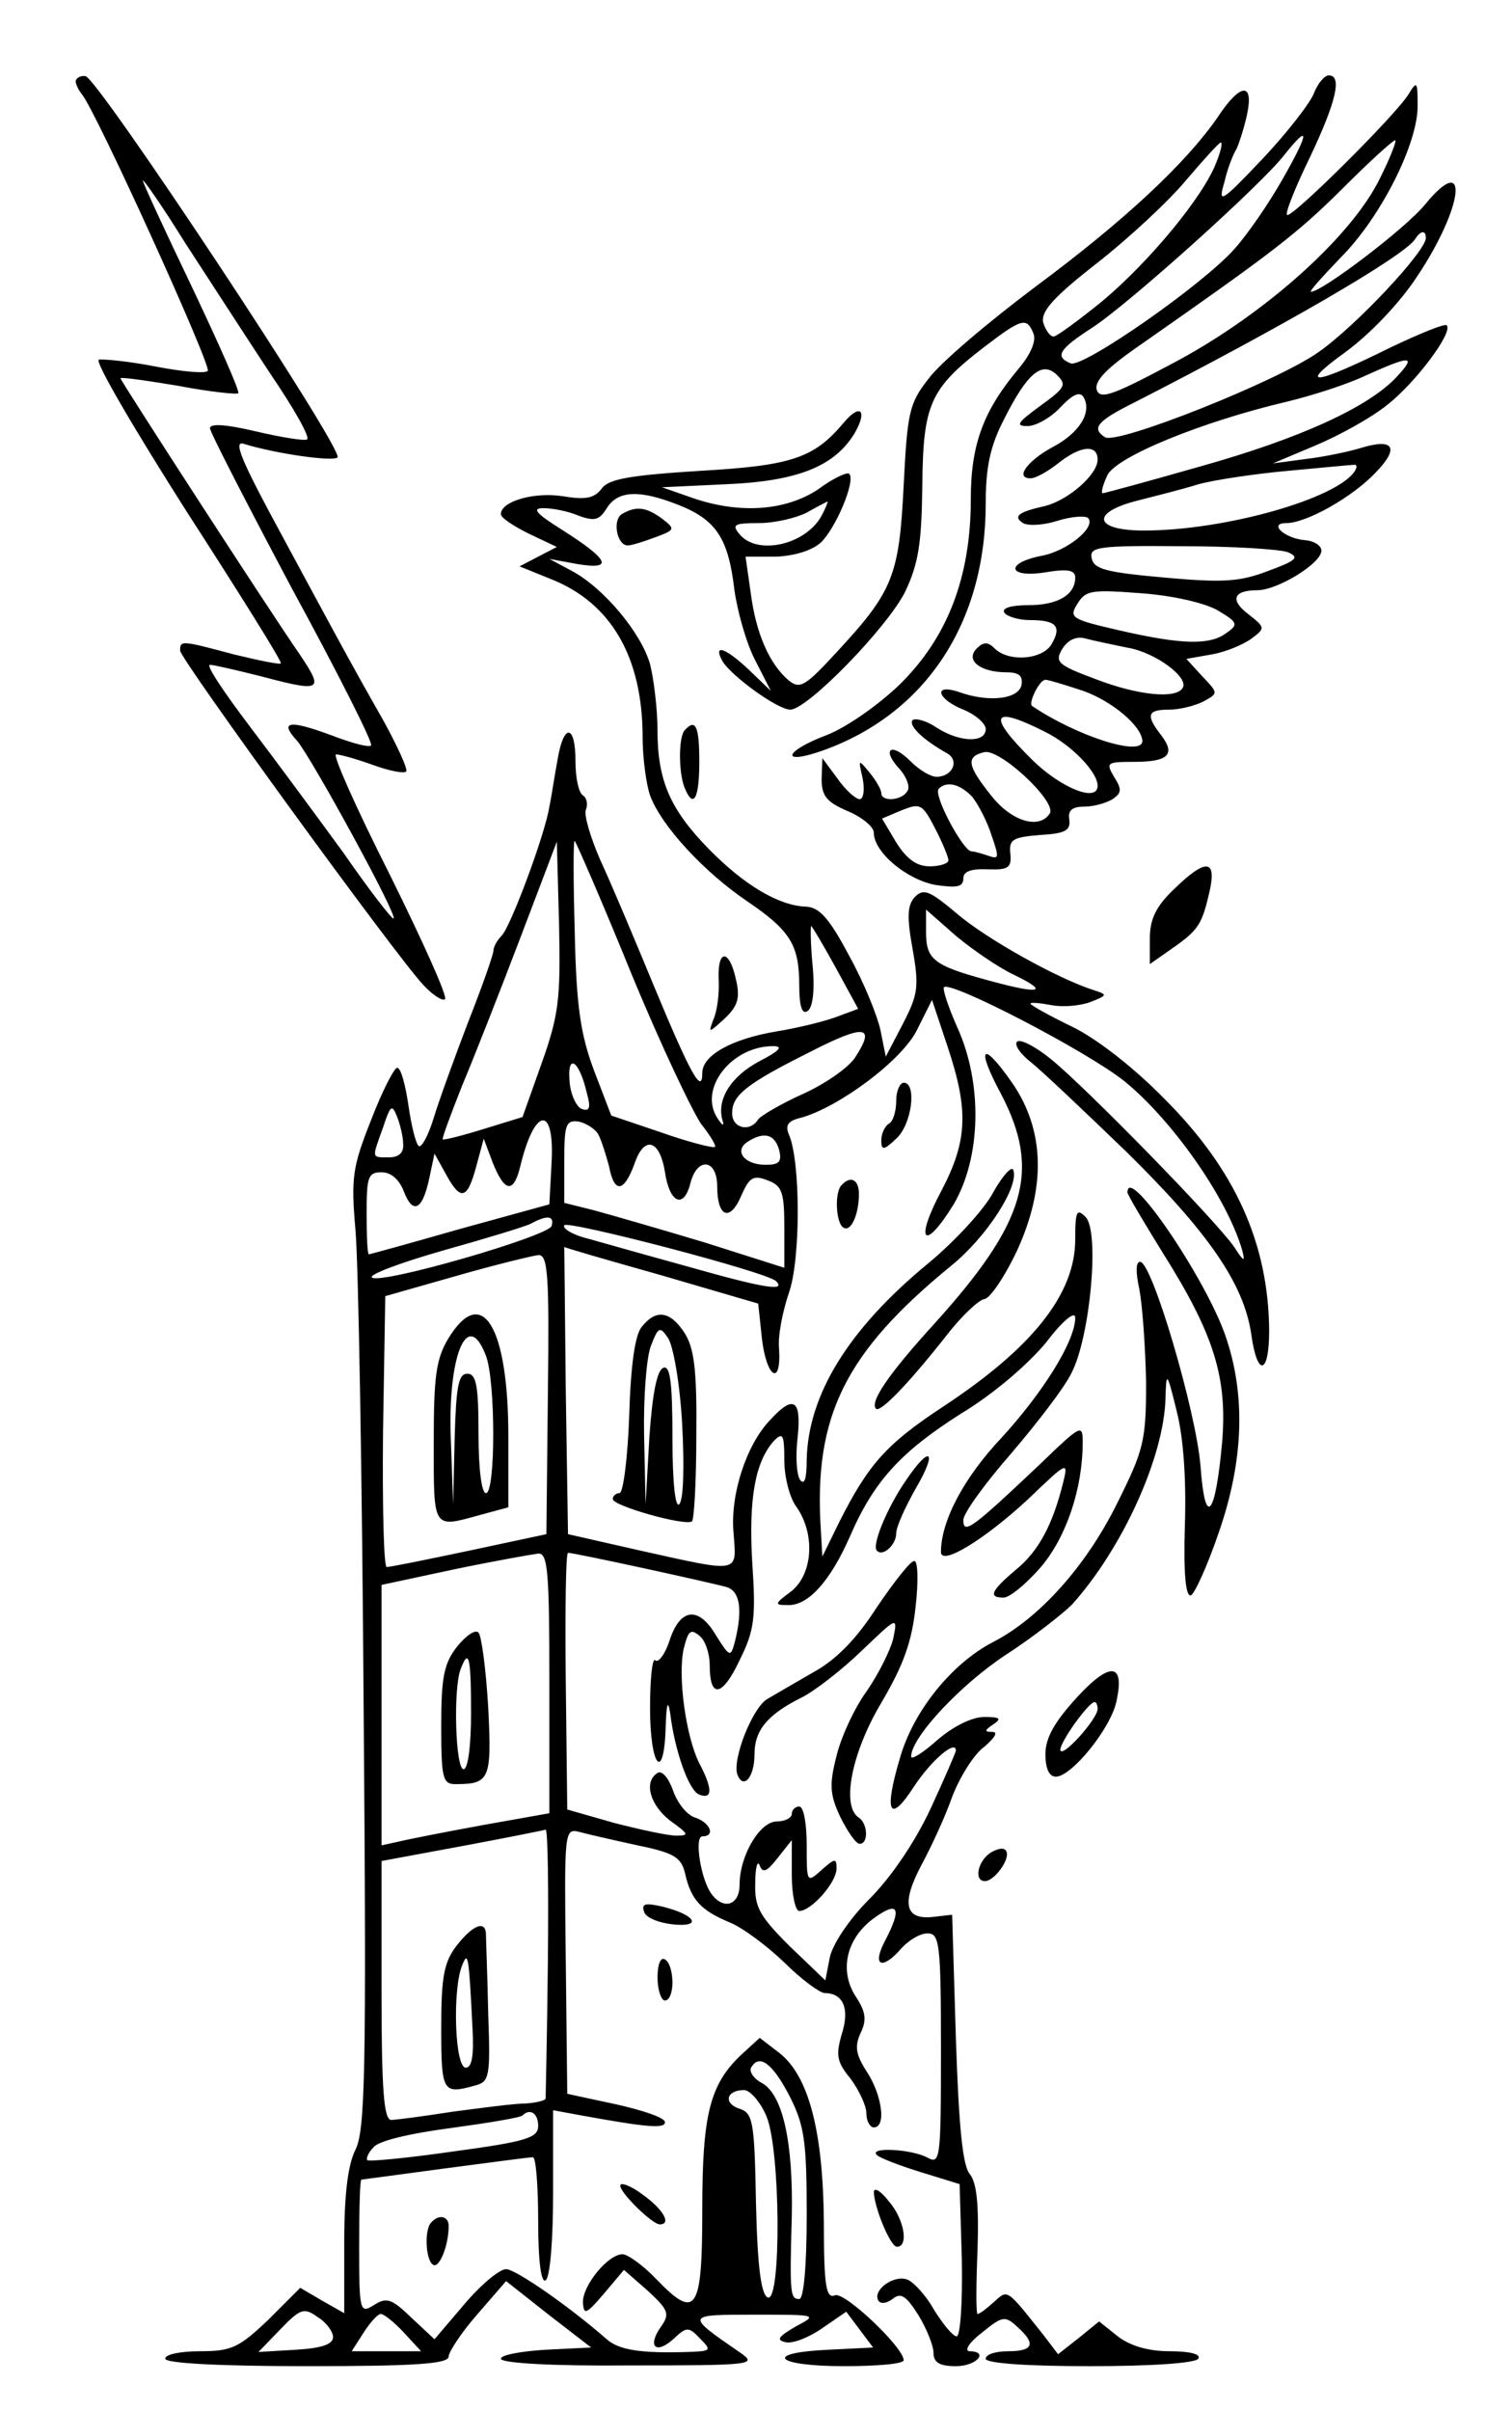 <svg preserveAspectRatio="xMidYMid meet" viewBox="49.85 39.9 202.703 323.1" xmlns="http://www.w3.org/2000/svg" version="1.0" style="max-height: 500px" width="202.703" height="323.1">
<g stroke="none" fill="#000000" transform="translate(0,450) scale(0.1,-0.1)">
<path d="M600 3992 c0 -4 4 -12 8 -17 18 -20 175 -366 169 -371 -3 -4 -35 -1&#10;-71 6 -36 7 -69 10 -75 9 -6 -2 48 -94 118 -204 71 -110 128 -201 126 -203 -1&#10;-2 -30 4 -63 12 -71 19 -72 19 -72 5 0 -11 290 -410 326 -448 13 -14 26 -22&#10;29 -19 4 3 -30 78 -74 167 -45 89 -77 161 -72 161 5 0 27 -6 49 -14 22 -8 42&#10;-12 45 -9 3 2 -12 35 -32 71 -44 77 -76 137 -151 276 -41 77 -48 97 -34 92 42&#10;-13 119 -24 125 -18 9 10 -323 511 -338 511 -7 1 -13 -3 -13 -7z m261 -392&#10;c32 -47 54 -86 49 -88 -4 -2 -35 3 -69 11 -38 9 -61 11 -61 4 0 -5 50 -102&#10;110 -215 61 -112 109 -207 106 -210 -3 -3 -25 3 -49 12 -61 23 -75 21 -50 -6&#10;20 -24 137 -238 129 -238 -3 0 -33 39 -67 88 -35 48 -91 124 -126 170 -34 45&#10;-59 82 -53 82 5 0 35 -7 67 -15 83 -22 86 -20 54 28 -43 62 -241 368 -241 371&#10;0 2 35 -3 77 -10 42 -8 79 -12 81 -10 2 3 -26 66 -62 142 -36 75 -66 140 -66&#10;143 0 3 26 -34 57 -84 32 -49 83 -128 114 -175z"/>
<path d="M2260 3976 c-5 -13 -36 -53 -69 -88 -56 -59 -60 -61 -51 -31 4 18 12&#10;38 16 44 3 6 10 27 14 45 10 45 -8 45 -39 -2 -42 -61 -124 -138 -244 -227 -64&#10;-48 -129 -103 -144 -124 -26 -33 -28 -46 -33 -142 -6 -121 -14 -142 -88 -222&#10;-44 -48 -51 -52 -66 -40 -26 22 -44 63 -51 117 l-7 49 41 0 c24 1 48 8 60 19&#10;20 19 47 83 38 92 -2 3 -22 -6 -42 -21 -44 -29 -106 -33 -169 -11 l-40 14 85&#10;4 c97 4 146 24 173 68 18 31 8 41 -14 15 -40 -48 -70 -58 -193 -65 -95 -6&#10;-123 -11 -132 -24 -10 -13 -22 -15 -52 -10 -39 6 -83 -7 -83 -24 0 -5 17 -16&#10;37 -26 l38 -18 -25 -13 -25 -13 42 -17 c81 -32 123 -105 123 -212 0 -28 5 -64&#10;10 -78 15 -41 73 -103 129 -141 59 -40 71 -59 71 -114 0 -28 4 -39 11 -34 7 4&#10;10 27 7 60 -3 30 -3 54 -2 54 1 0 16 -25 33 -56 l30 -55 -27 -10 c-15 -6 -51&#10;-15 -81 -20 -61 -10 -101 -32 -101 -56 0 -30 -16 -1 -65 117 -26 63 -58 139&#10;-72 169 -13 30 -22 60 -19 67 3 7 1 16 -4 19 -6 4 -10 24 -10 46 0 50 -16 51&#10;-24 2 -4 -21 -8 -49 -11 -63 -6 -38 -52 -161 -64 -173 -6 -6 -11 -15 -11 -20&#10;0 -5 -15 -48 -34 -96 -18 -47 -39 -105 -46 -128 -7 -23 -16 -40 -20 -38 -4 3&#10;-10 27 -14 55 -4 27 -10 50 -15 50 -4 0 -20 -31 -35 -70 -25 -63 -27 -77 -21&#10;-147 4 -43 9 -331 11 -641 4 -489 2 -566 -11 -592 -10 -20 -15 -59 -15 -124&#10;l0 -95 -30 17 -29 17 -43 -43 c-39 -37 -49 -42 -91 -42 -26 0 -47 -4 -47 -10&#10;0 -6 70 -10 190 -10 145 0 190 3 190 13 0 6 17 32 38 56 l39 45 57 -45 57 -44&#10;-61 -3 c-33 -2 -60 -7 -60 -12 0 -6 70 -10 173 -9 165 0 171 1 148 17 -74 51&#10;-74 51 19 51 85 0 85 0 55 -16 -24 -14 -26 -18 -13 -21 10 -2 32 7 49 19 l32&#10;22 18 -24 18 -24 -60 -3 c-88 -4 -72 -22 21 -22 44 0 80 3 80 8 0 17 -79 92&#10;-92 87 -12 -5 -15 12 -15 98 -1 121 -20 196 -60 227 l-26 20 -24 -22 c-43 -40&#10;-53 -81 -53 -208 0 -136 -8 -149 -61 -94 -18 19 -39 34 -46 34 -19 0 -53 -41&#10;-53 -64 1 -18 4 -17 28 11 l27 32 32 -28 c28 -26 30 -31 17 -49 -18 -26 -6&#10;-37 18 -15 17 16 20 16 35 0 16 -16 15 -17 -17 -18 -64 -2 -92 3 -108 17 -49&#10;43 -122 94 -135 94 -9 0 -34 -21 -56 -47 l-40 -47 -31 29 c-26 25 -33 28 -50&#10;17 -19 -12 -20 -9 -20 78 0 49 1 90 3 90 1 0 52 7 112 15 61 8 113 15 118 15&#10;4 0 7 -39 7 -86 0 -54 4 -83 10 -79 6 4 10 54 10 117 l0 111 38 -7 c88 -16&#10;112 -18 112 -9 0 6 -30 16 -66 24 l-65 14 -2 178 c-2 174 -2 178 18 173 11 -3&#10;46 -11 78 -18 49 -10 59 -16 64 -38 8 -35 21 -49 59 -65 18 -7 51 -32 74 -54&#10;23 -23 48 -41 54 -41 25 0 34 -21 23 -55 -8 -28 -7 -37 12 -60 11 -15 21 -36&#10;21 -46 0 -11 5 -19 10 -19 17 0 11 43 -9 74 -15 23 -17 34 -9 52 9 18 7 29 -6&#10;49 -23 35 -13 79 25 106 32 23 37 13 14 -31 -18 -34 -4 -40 22 -10 10 11 25&#10;20 35 20 16 0 18 -13 18 -155 0 -151 -1 -155 -19 -145 -22 11 -78 14 -67 3 4&#10;-4 30 -14 59 -23 l52 -16 3 -102 c1 -57 -2 -102 -7 -102 -5 0 -18 16 -30 35&#10;-11 20 -28 38 -36 41 -18 7 -47 -14 -39 -28 3 -5 11 -4 19 2 11 9 18 5 35 -22&#10;11 -18 20 -41 20 -50 0 -13 8 -18 30 -18 28 0 45 20 18 20 -7 1 0 12 17 25 27&#10;22 31 23 47 8 26 -23 22 -33 -12 -33 -16 0 -30 -4 -30 -10 0 -6 53 -10 139&#10;-10 83 0 142 4 146 10 4 6 -11 10 -38 10 -29 0 -53 7 -70 20 l-25 20 -27 -22&#10;-28 -22 -19 25 c-51 64 -48 62 -67 45 -10 -9 -19 -16 -22 -16 -2 0 -2 38 0 85&#10;2 62 -1 90 -10 102 -10 11 -15 63 -19 182 l-5 166 -26 -3 c-38 -4 -42 19 -15&#10;70 13 24 32 65 41 91 10 26 29 57 43 67 14 12 19 20 11 20 -11 0 -11 2 1 10&#10;12 8 9 10 -12 10 -16 0 -41 -12 -63 -31 -19 -17 -35 -27 -35 -22 0 26 68 98&#10;128 137 37 24 76 55 88 67 68 76 123 198 125 276 1 37 2 36 15 -17 9 -35 13&#10;-91 11 -153 -2 -64 1 -96 8 -94 5 2 22 39 37 83 34 97 37 186 9 266 -27 77&#10;-131 230 -131 191 0 -3 22 -40 48 -82 68 -108 86 -166 79 -252 -9 -101 -23&#10;-117 -29 -33 -6 74 -65 274 -81 274 -6 0 -6 -14 -1 -37 4 -21 8 -76 9 -124 0&#10;-79 -3 -91 -39 -163 -41 -83 -104 -154 -167 -186 -55 -29 -106 -92 -124 -155&#10;-22 -74 -14 -89 19 -38 23 35 56 63 56 48 0 -2 -15 -37 -34 -78 -21 -45 -53&#10;-92 -82 -121 -27 -27 -49 -60 -53 -78 l-6 -31 -48 46 c-40 40 -47 52 -46 84 0&#10;21 3 32 6 24 4 -11 10 -8 24 10 l19 24 0 -47 c0 -27 5 -48 10 -48 16 0 50 38&#10;50 57 0 14 -2 14 -20 -2 -20 -18 -20 -17 -20 33 0 29 -4 52 -10 52 -5 0 -10&#10;-4 -10 -10 0 -5 -9 -10 -20 -10 -23 0 -50 -46 -50 -85 0 -27 -21 -34 -37 -13&#10;-15 19 -24 78 -13 78 18 0 11 18 -9 25 -11 3 -24 19 -30 36 -6 17 -15 28 -21&#10;24 -19 -12 -10 -43 17 -64 25 -18 26 -20 8 -20 -11 0 -48 8 -83 17 l-63 18 -2&#10;172 c-1 95 0 172 3 172 9 0 192 -40 213 -46 18 -6 21 -31 11 -72 -6 -23 -7&#10;-22 -26 8 -23 39 -48 36 -62 -8 -6 -18 -15 -30 -19 -26 -4 4 -7 -25 -7 -64 0&#10;-80 19 -101 21 -24 1 30 3 36 6 17 6 -50 25 -104 39 -109 18 -7 18 8 0 42 -18&#10;36 -29 116 -21 153 6 24 9 28 21 18 8 -6 14 -24 14 -40 0 -45 17 -42 40 7 20&#10;40 22 57 17 131 -5 86 4 135 29 163 12 12 14 9 14 -26 0 -22 7 -50 16 -62 26&#10;-37 22 -90 -6 -113 -24 -18 -24 -19 -4 -19 27 0 56 33 82 92 32 74 68 113 148&#10;164 45 27 91 67 115 96 22 29 39 43 39 33 0 -31 -43 -100 -99 -161 -50 -53&#10;-81 -111 -81 -153 0 -19 59 17 118 72 51 49 53 50 46 22 -14 -57 -33 -93 -64&#10;-118 -33 -28 -37 -37 -16 -37 8 0 30 18 50 41 34 40 56 105 56 167 0 25 -2 24&#10;-57 -29 -92 -87 -103 -95 -103 -75 0 9 29 49 64 89 35 41 72 89 81 108 25 48&#10;38 189 19 209 -12 12 -14 8 -14 -30 0 -73 -57 -145 -177 -224 -76 -50 -100&#10;-77 -139 -154 l-23 -47 -2 35 c-10 153 32 238 175 355 47 38 91 106 83 128 -2&#10;6 -14 -7 -27 -30 -12 -23 -52 -66 -87 -95 -107 -88 -161 -176 -163 -263 0 -26&#10;-3 -35 -9 -27 -5 8 -6 34 -3 58 5 50 -6 56 -37 22 -32 -33 -54 -101 -49 -152&#10;4 -54 10 -53 -125 -23 l-97 22 -3 193 c-1 105 -2 192 -2 192 0 -1 59 -18 130&#10;-38 l130 -38 5 -47 c6 -52 26 -65 23 -14 -2 18 5 51 13 75 16 44 16 177 0 213&#10;-5 12 -1 18 16 22 51 14 136 77 156 118 l20 40 21 -63 c28 -84 27 -125 -8&#10;-192 -37 -69 -24 -84 16 -19 37 63 39 162 5 237 -12 27 -20 51 -18 54 9 9 192&#10;-86 242 -126 64 -52 138 -157 158 -227 4 -16 2 -15 -11 5 -24 35 -200 215&#10;-246 252 -21 17 -41 27 -45 23 -4 -4 4 -16 18 -27 14 -11 71 -65 128 -120 110&#10;-108 158 -177 168 -245 8 -58 24 -55 24 5 -1 116 -45 215 -140 310 -41 42 -91&#10;81 -124 97 -31 15 -56 29 -56 31 0 2 12 1 28 -2 15 -3 38 -1 52 4 23 9 24 10&#10;5 16 -50 16 -146 70 -184 103 -36 30 -44 34 -56 22 -10 -11 -11 -26 -3 -70 9&#10;-51 7 -61 -13 -100 l-23 -44 -7 35 c-4 19 -22 64 -42 100 -27 51 -40 65 -58&#10;66 -36 1 -83 29 -130 77 -52 53 -69 92 -69 159 0 29 -5 69 -10 89 -12 42 -62&#10;102 -105 125 l-30 16 38 -7 c49 -8 42 6 -21 46 -35 22 -41 29 -25 29 12 0 33&#10;-4 47 -10 22 -8 28 -6 38 10 15 24 44 25 97 4 50 -20 66 -45 74 -113 4 -29 16&#10;-72 28 -95 l21 -41 -29 28 c-32 30 -49 36 -36 12 12 -20 74 -65 91 -65 23 0&#10;130 110 154 158 18 38 22 65 23 142 1 109 10 130 83 186 51 39 57 40 66 18 4&#10;-10 -4 -28 -19 -46 -48 -57 -65 -102 -65 -176 0 -104 -31 -185 -95 -248 -29&#10;-28 -72 -58 -98 -68 -58 -22 -63 -41 -6 -21 138 49 219 171 219 331 0 49 6 77&#10;24 112 32 64 52 80 72 60 13 -13 10 -17 -23 -41 -30 -22 -34 -27 -17 -27 11 0&#10;31 11 44 25 16 17 26 22 31 14 12 -20 -5 -48 -41 -67 -35 -19 -51 -42 -30 -42&#10;7 0 23 9 37 20 30 24 53 26 53 5 0 -20 -39 -54 -70 -62 -36 -8 -44 -14 -30&#10;-23 7 -4 27 -3 46 3 19 6 37 7 41 4 12 -12 -28 -45 -63 -51 -49 -10 -44 -30 6&#10;-22 30 5 40 3 40 -7 0 -23 -23 -37 -63 -37 -23 0 -36 -4 -32 -10 3 -5 19 -10&#10;34 -10 35 0 43 -8 30 -31 -11 -22 -58 -26 -77 -7 -9 9 -15 9 -24 0 -16 -16 5&#10;-32 40 -32 17 0 22 -5 20 -17 -4 -19 -44 -24 -85 -9 -34 11 -28 -10 7 -24 17&#10;-7 30 -19 30 -26 0 -19 -35 -18 -66 2 -13 9 -28 13 -32 10 -6 -7 13 -26 47&#10;-45 16 -10 6 -31 -15 -31 -8 0 -23 9 -35 21 -26 26 -39 16 -15 -10 10 -11 15&#10;-25 11 -30 -7 -13 -35 -15 -35 -3 0 5 -7 17 -16 28 -15 18 -15 18 -9 -8 3 -16&#10;1 -28 -4 -28 -5 0 -19 12 -30 28 l-20 27 -1 -28 c0 -23 7 -31 35 -43 19 -8 35&#10;-21 35 -29 0 -26 44 -63 83 -70 28 -4 37 -3 37 9 0 9 10 13 33 12 27 -1 32 2&#10;30 21 -2 19 3 22 40 25 34 2 41 6 39 21 -2 12 4 17 20 17 13 0 30 5 38 10 12&#10;8 13 13 2 30 -11 19 -10 20 27 20 46 0 56 10 36 36 -21 27 -18 34 11 34 14 0&#10;34 5 46 11 20 11 20 11 -2 34 l-21 23 34 6 c18 3 42 13 53 21 19 14 19 15 -4&#10;33 -25 19 -20 32 12 32 27 0 86 36 86 53 0 7 -10 13 -21 14 -28 2 -51 23 -26&#10;23 27 0 89 35 120 68 32 33 24 46 -19 33 -16 -5 -49 -12 -74 -15 l-45 -6 57&#10;24 c31 13 75 37 97 55 38 30 88 97 79 106 -2 3 -36 -11 -74 -29 -105 -52 -127&#10;-54 -62 -7 33 24 73 66 96 101 63 94 71 170 11 97 -26 -32 -138 -117 -153&#10;-117 -3 0 16 21 40 46 54 54 104 154 103 204 0 32 -1 33 -12 15 -16 -27 -158&#10;-168 -163 -162 -3 2 11 37 31 78 35 74 43 109 25 109 -6 0 -15 -11 -20 -24z&#10;m-42 -115 c-18 -32 -47 -74 -64 -93 -42 -48 -203 -160 -220 -154 -22 9 -16 19&#10;29 48 49 32 226 191 257 231 35 44 34 31 -2 -32z m131 2 c-37 -77 -151 -180&#10;-271 -245 -86 -46 -104 -53 -109 -40 -4 12 12 29 60 62 173 121 208 147 270&#10;209 36 36 68 65 70 64 2 -1 -7 -24 -20 -50z m-220 20 c-17 -45 -89 -132 -152&#10;-185 -32 -26 -62 -48 -66 -48 -5 0 -11 9 -14 19 -3 15 14 34 73 80 42 33 96&#10;83 119 111 23 27 44 50 46 50 3 0 0 -12 -6 -27z m281 -101 c0 -18 -95 -119&#10;-144 -153 -55 -39 -269 -124 -286 -114 -19 12 -10 22 38 46 194 99 364 197&#10;378 220 7 11 14 12 14 1z m-39 -186 c-38 -41 -131 -83 -263 -120 -70 -20 -129&#10;-36 -131 -36 -3 0 0 11 6 24 12 25 127 72 242 99 33 8 80 23 105 35 60 27 68&#10;27 41 -2z m-56 -126 c-23 -37 -174 -80 -283 -80 -67 0 -72 24 -9 40 23 6 60&#10;15 82 22 22 6 76 14 120 18 44 4 84 8 88 8 5 1 5 -3 2 -8z m-715 -60 c-21 -39&#10;-86 -54 -110 -25 -11 13 -7 15 26 15 22 0 50 7 64 14 14 8 26 14 28 15 1 1 -2&#10;-8 -8 -19z m625 -49 c16 -7 12 -11 -26 -25 -39 -15 -61 -16 -140 -9 -77 7 -94&#10;11 -97 26 -3 15 8 17 120 16 68 0 132 -4 143 -8z m-94 -78 c27 -16 28 -19 12&#10;-30 -22 -17 -60 -16 -143 3 -65 15 -69 17 -57 36 11 18 19 19 85 14 42 -3 86&#10;-13 103 -23z m-121 -50 c37 -6 83 -40 74 -54 -9 -15 -60 -10 -117 12 -51 19&#10;-55 23 -44 41 8 12 19 17 32 13 11 -3 36 -8 55 -12z m-59 -58 c39 -14 78 -47&#10;79 -67 0 -22 -89 7 -148 47 -5 4 10 35 18 35 4 0 27 -7 51 -15z m-51 -55 c36&#10;-18 70 -54 70 -72 0 -23 -49 -3 -87 34 -62 61 -56 75 17 38z m6 -109 c-14 -22&#10;-51 -11 -78 23 -33 41 -35 53 -10 59 21 5 97 -66 88 -82z m-104 22 c8 -10 20&#10;-33 26 -52 10 -29 10 -32 -4 -27 -9 3 -19 6 -23 6 -11 0 -52 76 -44 84 11 11&#10;29 6 45 -11z m-32 -85 c0 -4 -11 -8 -25 -8 -18 0 -31 10 -45 32 l-19 32 26 11&#10;c25 10 28 9 45 -24 10 -19 18 -39 18 -43z m-425 -152 c40 -97 83 -187 94 -202&#10;12 -15 20 -29 18 -30 -2 -2 -34 6 -71 19 l-68 23 -23 60 c-18 48 -24 86 -26&#10;187 -2 69 -2 124 0 121 2 -2 37 -82 76 -178z m-120 -119 l-26 -73 -52 -16&#10;c-29 -9 -53 -15 -55 -14 -1 2 11 34 26 72 16 38 51 127 78 198 l49 129 3 -111&#10;c2 -99 0 -120 -23 -185z m632 118 c50 -24 36 -27 -33 -8 -74 20 -84 28 -84 65&#10;l0 30 41 -36 c23 -19 57 -42 76 -51z m-212 -111 c-9 -14 -41 -36 -70 -49 -29&#10;-13 -56 -29 -60 -34 -11 -18 -35 -12 -35 8 0 24 18 39 104 82 74 38 89 36 61&#10;-7z m-128 -5 c-38 -20 -58 -51 -50 -79 3 -9 0 -8 -7 3 -25 39 19 96 75 96 14&#10;0 9 -6 -18 -20z m-232 -42 c6 -21 4 -26 -7 -22 -7 3 -15 20 -16 38 -3 37 13&#10;27 23 -16z m-246 -69 c1 -12 -6 -18 -19 -18 -24 0 -23 -2 -8 40 10 30 12 32&#10;19 14 4 -10 8 -27 8 -36z m199 -24 l-3 -57 -120 -33 c-66 -19 -121 -34 -122&#10;-34 -2 0 -3 25 -3 55 0 49 2 55 20 55 13 0 24 -10 30 -26 12 -31 25 -25 34 18&#10;l7 33 15 -27 c20 -37 29 -35 41 10 l10 37 12 -32 c16 -40 28 -42 37 -5 19 79&#10;46 83 42 6z m63 36 c4 -8 10 -27 14 -42 7 -37 20 -35 34 3 13 39 34 33 41 -11&#10;6 -41 25 -50 34 -15 9 36 36 33 36 -4 0 -41 17 -48 32 -13 11 25 16 29 36 21&#10;19 -7 22 -16 22 -63 l0 -54 -107 34 c-60 18 -126 37 -148 43 l-40 10 0 56 c0&#10;49 2 55 19 53 10 -2 23 -10 27 -18z m242 -20 c4 -16 0 -20 -18 -20 -29 0 -43&#10;19 -24 31 22 14 36 10 42 -11z m-305 -102 c-5 -14 -230 -79 -241 -69 -4 4 39&#10;20 95 36 57 16 110 32 118 36 22 12 32 11 28 -3z m301 -74 c14 -14 -17 -9&#10;-109 17 -58 16 -122 34 -143 40 -21 5 -35 14 -32 18 4 7 273 -63 284 -75z&#10;m-306 -151 l-2 -188 -103 -22 c-57 -12 -106 -22 -111 -22 -4 -1 -6 81 -5 181&#10;l3 182 95 27 c52 15 102 27 110 28 13 1 15 -25 13 -186z m2 -387 l0 -175 -90&#10;-16 c-49 -9 -100 -19 -112 -22 l-23 -5 0 175 0 174 98 21 c53 11 104 20 112&#10;21 13 1 15 -25 15 -173z m-2 -373 c-1 -98 -3 -181 -3 -184 0 -3 -12 -6 -27 -7&#10;-16 0 -59 -6 -98 -11 -38 -6 -76 -11 -82 -11 -10 0 -13 41 -13 173 l0 174 108&#10;20 c59 11 109 21 112 22 3 0 4 -79 3 -176z m325 -183 c19 -38 22 -60 22 -157&#10;0 -69 -4 -113 -10 -113 -12 0 -13 6 -10 111 2 99 -12 164 -41 179 -11 6 -17&#10;16 -13 21 11 18 29 4 52 -41z m-32 -25 c19 -45 20 -249 2 -243 -9 3 -14 40&#10;-16 126 -2 110 -4 121 -22 127 -22 7 -18 25 6 25 8 0 22 -16 30 -35z m-306&#10;-13 c0 -16 -16 -21 -112 -34 -62 -9 -115 -14 -117 -12 -2 2 1 10 8 17 6 9 50&#10;19 103 26 51 7 94 14 97 17 10 10 21 3 21 -14z m-275 -283 c0 -10 -16 -15 -50&#10;-17 l-50 -3 29 30 c27 28 32 30 50 17 12 -7 21 -20 21 -27z m95 6 l23 -25 -46&#10;0 -47 0 16 25 c9 14 19 25 23 25 4 0 18 -11 31 -25z"/>
<path d="M1100 2308 c-17 -28 -20 -51 -20 -140 0 -118 -2 -115 63 -97 l37 10&#10;0 95 c0 147 -35 205 -80 132z m50 -24 c13 -34 13 -184 0 -184 -6 0 -10 33 -10&#10;80 0 64 -3 80 -15 80 -12 0 -15 -17 -17 -87 l-2 -88 -3 84 c-5 114 22 181 47&#10;115z"/>
<path d="M1111 1894 c-17 -22 -21 -40 -21 -105 0 -71 2 -79 19 -79 46 0 49 6&#10;44 103 -3 51 -9 96 -13 100 -4 5 -17 -4 -29 -19z m19 -89 c0 -43 -4 -75 -10&#10;-75 -11 0 -14 108 -4 134 11 29 14 17 14 -59z"/>
<path d="M1111 1494 c-17 -22 -21 -41 -21 -110 0 -87 2 -90 45 -78 20 5 21 12&#10;18 97 -1 51 -3 98 -3 105 0 20 -17 14 -39 -14z m21 -112 c2 -36 -1 -52 -9 -52&#10;-15 0 -18 105 -5 137 8 20 9 15 14 -85z"/>
<path d="M1332 3412 c-13 -9 -6 -42 8 -42 5 0 21 5 37 11 27 10 27 11 9 25&#10;-22 16 -35 17 -54 6z"/>
<path d="M1417 3123 c-9 -8 -9 -56 -1 -77 12 -30 20 -16 20 34 0 48 -5 58 -19&#10;43z"/>
<path d="M2072 2909 c-24 -23 -32 -40 -32 -66 l0 -34 30 21 c36 25 40 33 50&#10;76 10 44 -5 45 -48 3z"/>
<path d="M1462 2788 c1 -18 -2 -42 -7 -53 -7 -19 -7 -19 15 1 18 17 21 28 15&#10;53 -9 41 -25 40 -23 -1z"/>
<path d="M1841 2634 c53 -102 33 -171 -89 -306 -62 -68 -88 -106 -79 -115 6&#10;-5 43 33 95 99 20 26 43 47 50 48 7 0 27 29 44 65 39 85 37 161 -6 224 -41 59&#10;-50 50 -15 -15z"/>
<path d="M1700 2626 c0 -14 -4 -28 -10 -31 -5 -3 -10 -13 -10 -22 0 -14 3 -14&#10;20 2 21 19 28 75 10 75 -5 0 -10 -11 -10 -24z"/>
<path d="M1627 2513 c-10 -9 -8 -51 2 -57 10 -7 21 17 21 45 0 19 -11 25 -23&#10;12z"/>
<path d="M1359 2323 c-9 -10 -15 -51 -17 -120 -2 -56 -8 -103 -13 -103 -5 0&#10;-9 -4 -9 -8 0 -9 95 -36 106 -30 3 1 6 53 6 115 1 89 -3 118 -16 138 -19 29&#10;-38 32 -57 8z m54 -130 c3 -57 2 -102 -4 -108 -5 -5 -9 28 -9 89 0 74 -3 97&#10;-12 94 -9 -3 -15 -36 -19 -94 l-5 -89 -2 92 c-1 50 3 104 9 120 10 26 12 27&#10;23 11 7 -10 16 -61 19 -115z"/>
<path d="M1713 2117 c-25 -36 -46 -87 -39 -94 8 -9 26 8 26 23 0 9 12 35 26&#10;60 30 51 20 60 -13 11z"/>
<path d="M1674 1947 c-27 -42 -54 -70 -85 -87 -24 -14 -52 -30 -62 -36 -20&#10;-12 -47 -81 -40 -101 8 -21 23 -4 23 27 0 32 17 53 63 76 18 9 54 37 81 63 48&#10;46 48 46 42 16 -4 -16 -20 -48 -36 -71 -16 -22 -34 -61 -40 -86 -10 -39 -9&#10;-52 5 -82 10 -20 21 -36 26 -36 12 0 11 27 -1 35 -24 15 -10 87 30 154 30 51&#10;41 82 46 129 4 35 3 62 -2 61 -5 0 -27 -28 -50 -62z"/>
<path d="M1942 1826 c-30 -33 -42 -54 -42 -76 0 -19 5 -30 14 -30 21 0 73 64&#10;81 100 12 53 -8 55 -53 6z m28 -15 c0 -14 -49 -68 -50 -55 0 11 38 64 46 64 2&#10;0 4 -4 4 -9z"/>
<path d="M1828 1619 c-18 -10 -25 -39 -9 -39 12 0 33 28 29 39 -2 6 -9 6 -20&#10;0z"/>
<path d="M1362 1539 c2 -8 20 -15 39 -17 40 -4 30 13 -15 24 -22 5 -28 4 -24&#10;-7z"/>
<path d="M1380 1451 c0 -17 5 -31 10 -31 6 0 10 11 10 24 0 14 -4 28 -10 31&#10;-6 4 -10 -7 -10 -24z"/>
<path d="M1330 1172 c0 -10 43 -52 53 -52 16 0 5 20 -23 40 -16 12 -30 17 -30&#10;12z"/>
<path d="M1670 1164 c0 -20 22 -74 31 -74 16 0 10 37 -11 61 -10 13 -19 19&#10;-20 13z"/>
<path d="M1077 1123 c-10 -9 -8 -51 2 -57 8 -6 21 25 21 52 0 13 -13 16 -23 5z"/>
</g>
</svg>
